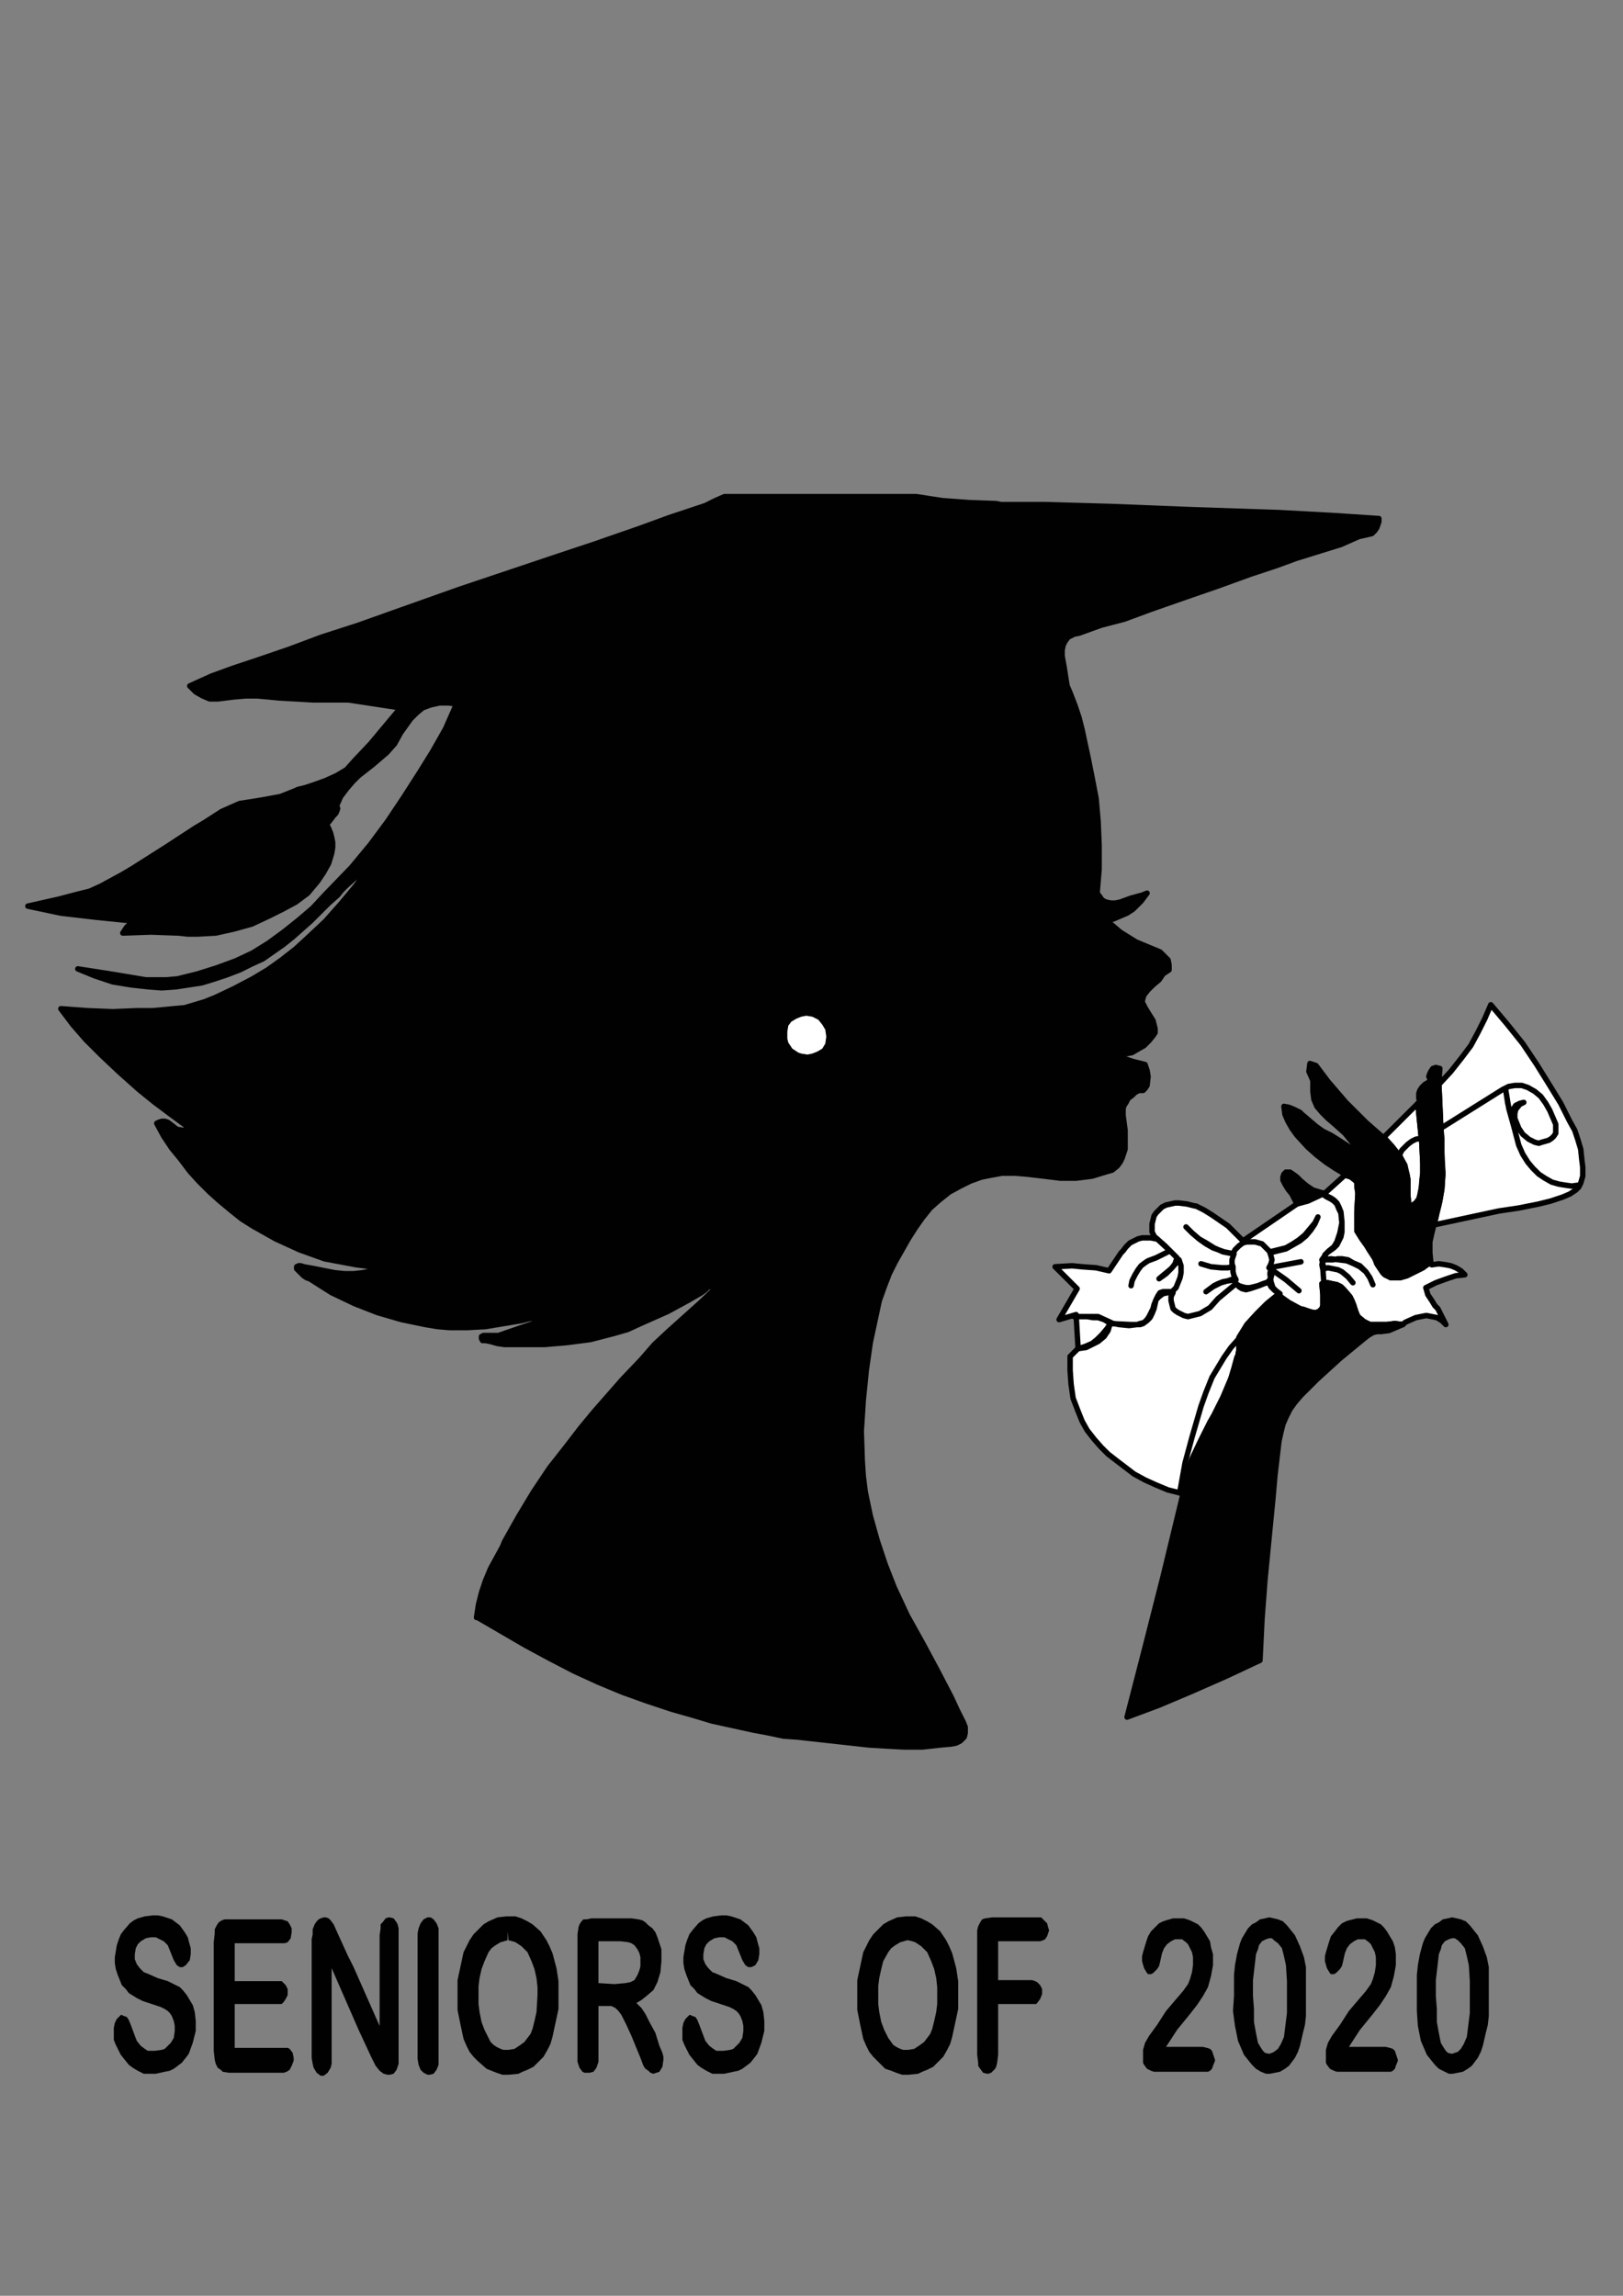 <?xml version="1.0" encoding="utf-8"?>
<!-- Generator: Adobe Illustrator 16.0.0, SVG Export Plug-In . SVG Version: 6.00 Build 0)  -->
<!DOCTYPE svg PUBLIC "-//W3C//DTD SVG 1.1//EN" "http://www.w3.org/Graphics/SVG/1.1/DTD/svg11.dtd">
<svg version="1.1" id="Layer_1" xmlns="http://www.w3.org/2000/svg" xmlns:xlink="http://www.w3.org/1999/xlink" x="0px" y="0px"
	 width="595.28px" height="841.89px" viewBox="0 0 595.28 841.89" enable-background="new 0 0 595.28 841.89" xml:space="preserve">
<rect x="0" y="0" width="595.28" height="841.89" fill="#808080" stroke="none"/>
<g>
	<polygon fill-rule="evenodd" clip-rule="evenodd" fill="#010101" points="336.049,182.128 265.679,182.128 262.38,183.59 
		258.715,185.417 252.118,187.608 245.521,189.8 234.525,193.819 217.666,199.665 204.472,204.049 168.554,216.105 146.93,223.778 
		131.537,229.258 117.976,233.642 106.247,238.026 94.519,242.045 85.722,244.968 77.659,247.891 69.596,251.544 71.795,253.736 
		74.36,255.198 76.926,256.293 79.858,256.293 85.722,255.563 90.121,255.198 94.519,255.198 98.55,255.563 102.215,255.928 
		115.043,256.659 127.871,256.659 137.4,258.12 146.93,259.581 141.432,266.158 135.935,272.734 130.07,278.945 127.138,282.233 
		123.473,284.425 119.442,286.252 115.41,287.713 112.111,288.809 109.179,289.54 108.446,289.905 102.949,292.098 97.084,293.193 
		92.687,293.924 87.922,294.655 84.623,296.116 81.325,297.578 75.094,301.596 71.429,303.789 60.8,310.73 48.705,318.402 
		45.04,320.594 36.977,324.979 32.945,326.805 28.547,327.901 21.583,329.728 10.222,332.286 22.316,334.843 34.778,336.304 
		49.072,337.766 46.506,339.958 45.04,342.15 55.302,341.784 65.564,342.15 68.863,342.515 72.528,342.515 79.125,342.15 
		85.722,340.688 92.32,338.861 98.55,335.939 103.682,333.381 108.446,330.824 112.844,327.536 114.677,325.344 116.509,323.151 
		118.708,319.864 120.541,316.575 121.641,312.922 122.007,310.73 122.007,308.903 121.641,307.077 121.274,305.615 
		120.541,303.789 119.808,302.327 121.274,300.5 122.373,299.039 123.106,298.309 123.473,297.578 123.839,296.481 123.473,295.385 
		124.939,292.098 127.138,289.174 129.337,286.617 131.537,284.425 136.667,280.406 139.233,278.214 141.799,276.022 
		144.73,272.734 146.93,268.715 150.595,263.601 152.794,261.408 154.993,259.581 157.925,258.485 161.224,257.755 164.522,257.755 
		167.455,258.12 163.423,267.254 158.658,275.657 153.894,283.329 148.029,292.462 142.165,301.231 135.935,309.634 
		128.971,318.037 119.442,327.901 114.677,333.016 109.546,337.4 104.048,341.784 98.55,345.803 92.687,349.457 86.456,352.379 
		79.492,354.937 72.528,357.129 65.198,358.956 61.167,359.321 57.501,359.321 53.47,359.321 49.072,358.59 40.275,357.129 
		28.547,355.302 34.778,357.859 41.375,360.051 47.972,361.147 54.569,361.878 59.333,362.244 64.465,361.878 69.229,361.147 
		73.994,360.417 78.759,358.956 83.157,357.494 87.922,355.667 92.32,353.476 96.352,351.648 100.017,349.091 103.682,346.534 
		107.347,343.611 113.944,337.766 120.541,331.189 123.839,328.267 125.306,326.439 127.138,324.613 130.803,321.325 
		135.201,318.402 130.437,324.979 124.939,331.555 119.442,337.766 113.211,343.611 108.446,347.995 103.315,352.014 
		98.184,355.667 92.687,358.956 85.722,362.609 78.759,365.897 75.094,367.358 71.429,368.455 67.764,369.55 63.732,369.916 
		60.067,370.281 56.035,370.646 50.171,370.646 41.375,371.012 32.212,370.646 22.316,369.916 26.714,375.762 31.479,381.242 
		37.343,387.087 43.94,393.298 50.904,399.509 56.769,404.258 62.632,408.643 69.596,413.757 68.497,414.488 67.031,414.488 
		64.832,414.123 62.999,412.661 61.533,411.565 60.434,411.2 59.333,411.2 58.234,411.565 57.501,411.931 60.067,416.68 
		62.999,421.064 66.298,425.083 69.596,429.468 72.895,433.121 76.926,437.14 80.591,440.427 84.989,444.081 88.655,447.004 
		92.687,449.563 101.116,454.311 109.913,458.329 119.075,461.617 130.803,463.81 139.6,464.905 136.667,466.002 133.002,466.732 
		129.704,467.098 126.405,467.098 122.74,466.732 119.075,466.002 115.41,465.271 111.378,464.54 110.279,464.175 109.546,464.175 
		108.813,464.54 108.813,464.905 108.813,465.271 109.546,466.002 111.378,467.828 112.478,468.56 113.577,468.925 121.641,474.039 
		130.07,478.058 138.5,481.346 147.296,483.903 156.093,485.73 160.49,486.461 164.889,486.826 171.486,486.826 178.083,486.461 
		184.68,485.365 191.277,484.269 194.209,483.538 197.508,483.173 201.173,483.538 191.277,486.826 182.848,489.749 
		179.916,489.749 177.35,489.749 176.617,490.115 176.617,490.48 176.617,490.846 176.617,490.846 176.983,491.576 178.083,491.576 
		179.916,491.941 182.481,492.671 185.047,493.038 190.178,493.038 190.911,493.038 199.707,493.038 208.137,492.307 
		216.566,491.21 224.996,489.019 230.127,487.558 234.892,485.365 244.788,480.98 252.851,476.597 257.249,474.039 258.715,472.943 
		259.815,471.848 261.647,471.848 263.113,471.848 256.516,478.058 245.521,487.923 240.023,493.038 235.258,498.518 
		228.295,505.824 218.033,517.517 212.901,523.727 208.137,529.938 201.54,538.34 195.676,547.108 190.178,556.242 185.047,565.375 
		184.314,567.203 179.916,575.24 178.083,579.624 176.617,584.009 175.517,588.393 174.785,593.142 175.151,593.142 
		192.743,603.371 201.54,608.121 210.703,612.869 219.499,616.89 228.295,620.543 237.458,623.832 246.254,626.754 253.951,628.945 
		261.28,631.138 276.308,634.426 282.172,635.521 287.303,636.618 292.434,636.982 302.329,638.08 318.823,639.905 325.054,640.271 
		331.651,640.637 338.248,640.637 344.845,639.905 348.877,639.54 350.71,639.176 352.176,638.445 353.642,636.982 354.008,635.521 
		354.008,633.33 353.274,631.503 351.076,627.119 348.877,622.369 343.745,612.505 338.248,602.276 332.75,592.411 327.985,582.182 
		324.687,573.779 321.756,565.011 319.189,555.877 317.356,547.108 316.623,541.263 316.257,535.782 315.891,524.822 
		316.623,513.496 317.724,502.536 319.189,492.307 321.389,482.078 322.488,476.963 324.32,471.848 326.152,467.098 
		328.353,462.714 333.117,454.311 335.682,450.292 338.248,446.639 341.181,442.984 344.479,440.063 348.144,437.14 
		352.176,434.947 355.84,433.121 359.871,431.659 363.537,430.929 367.568,430.198 372.333,430.198 376.731,430.563 
		382.962,431.294 388.826,432.025 394.69,432.025 400.554,431.294 405.319,429.833 407.885,429.102 409.717,427.641 
		410.816,426.179 411.55,424.718 412.649,421.43 412.649,418.142 412.649,414.488 411.916,409.008 411.916,406.451 412.282,405.354 
		413.016,404.258 413.748,402.797 415.215,401.701 416.314,400.605 417.781,399.874 419.246,399.874 419.979,399.144 
		420.713,398.047 421.079,394.759 420.713,392.567 419.979,390.375 415.581,389.279 412.282,388.184 408.984,386.722 
		411.184,386.722 413.382,386.356 415.215,385.991 417.047,384.895 419.613,383.434 421.445,381.607 422.911,379.78 
		423.645,378.684 423.645,377.223 423.277,375.762 422.911,374.3 421.079,371.377 419.979,369.55 418.88,367.358 419.246,365.897 
		419.613,364.801 421.079,362.975 422.911,361.147 425.11,359.321 426.576,357.129 428.776,355.667 428.776,353.84 428.409,352.014 
		427.677,351.283 426.943,350.553 425.478,349.091 421.079,347.265 416.681,345.438 416.681,345.438 413.748,343.611 
		410.816,341.784 408.251,339.592 405.686,337.4 408.251,337.035 410.816,335.939 413.382,334.843 415.581,333.381 418.514,330.458 
		420.713,327.536 418.88,328.267 414.849,329.362 410.816,330.824 408.984,331.189 407.519,331.189 405.686,330.824 404.22,330.093 
		403.486,328.997 402.387,327.536 403.12,318.768 403.12,309.999 402.753,301.231 402.021,292.828 400.554,285.156 399.088,277.849 
		397.988,272.734 396.89,267.619 395.79,263.235 394.324,258.851 392.491,254.102 391.392,251.544 391.025,249.352 390.292,244.602 
		389.559,240.583 389.559,238.391 389.925,236.565 390.659,235.104 391.758,233.642 393.957,232.546 395.79,232.181 
		403.854,229.258 412.282,227.066 422.178,223.412 436.839,218.297 446.368,215.009 458.463,210.625 468.358,207.337 
		475.322,204.78 491.815,199.665 498.412,196.742 501.711,196.011 503.177,195.646 504.277,194.55 505.01,193.454 505.376,192.358 
		505.742,191.262 505.742,190.166 489.25,189.07 469.092,187.974 436.473,186.878 408.984,185.782 383.694,185.051 367.201,185.051 
		365.369,184.686 355.474,184.32 345.578,183.59 340.813,182.859 338.614,182.494 336.049,182.128 	"/>
	<polygon fill-rule="evenodd" clip-rule="evenodd" fill="#010101" points="432.807,547.475 433.173,547.475 433.907,547.84 
		426.576,578.163 419.979,604.103 413.382,629.677 425.11,625.292 437.206,620.177 449.667,614.697 462.128,608.852 
		462.861,593.873 463.961,579.259 465.427,564.28 466.893,549.301 467.626,540.896 468.358,534.687 469.092,528.476 
		469.824,525.188 470.559,522.265 471.657,519.707 473.123,516.784 474.956,514.228 477.155,511.67 481.554,507.286 483.02,505.824 
		491.449,498.151 499.878,491.21 501.711,489.749 503.544,488.652 505.01,488.288 506.475,488.288 509.407,487.923 511.974,486.826 
		514.539,485.73 511.607,485.365 508.675,485.73 507.209,485.73 504.644,485.73 502.444,485.73 500.245,484.636 498.046,482.808 
		497.313,480.98 496.579,478.788 495.847,476.963 495.113,475.5 492.915,472.943 491.815,471.848 490.35,471.116 488.517,470.751 
		487.051,470.386 484.852,470.751 485.218,474.771 485.218,475.865 485.218,476.597 485.218,477.328 485.218,478.788 
		484.852,479.886 483.752,480.98 482.652,481.346 481.554,481.346 480.454,480.98 478.255,480.25 476.788,479.886 472.757,477.693 
		470.559,476.23 468.726,474.771 464.693,478.058 461.029,481.711 457.363,485.73 454.432,490.48 454.432,493.038 454.432,494.864 
		454.064,497.057 453.697,497.786 452.599,501.807 451.499,505.459 448.567,512.401 445.269,518.977 443.803,521.534 
		440.504,528.109 437.206,535.052 435.006,541.263 432.807,547.475 	"/>
	<polygon fill-rule="evenodd" clip-rule="evenodd" fill="#010101" points="493.281,430.929 493.281,430.929 494.015,430.929 
		495.479,431.659 496.946,432.756 497.68,433.485 497.68,434.947 498.046,437.505 498.046,437.87 497.68,444.447 497.68,451.387 
		499.512,454.311 501.345,456.868 502.444,458.694 504.644,461.617 505.01,463.444 506.475,465.637 507.209,466.732 
		507.941,467.463 510.141,468.56 512.34,468.56 513.439,468.56 516.005,467.828 518.204,466.732 519.67,466.002 521.869,464.905 
		523.336,463.81 524.802,463.079 524.802,463.079 524.436,459.426 524.436,455.407 525.168,452.119 525.9,449.195 525.9,449.195 
		526.634,446.639 527,444.813 527.733,441.889 528.832,436.043 529.199,430.929 528.832,425.448 528.832,423.257 528.832,417.411 
		528.466,413.757 527.733,397.317 527.733,396.951 528.1,391.837 526.634,391.471 526.634,391.471 525.534,391.837 524.802,392.933 
		524.436,393.663 524.068,394.759 524.436,395.49 524.436,396.586 522.603,397.682 521.503,398.778 520.77,399.874 520.403,400.97 
		520.403,402.066 520.403,402.797 520.77,403.893 520.036,404.624 520.77,411.931 521.503,419.237 521.869,426.544 521.869,430.198 
		521.503,433.485 521.503,434.583 520.77,438.235 520.403,439.697 519.303,441.158 518.204,441.889 516.738,442.255 
		516.371,438.235 516.371,435.313 516.371,432.756 516.005,430.563 515.272,427.275 513.439,423.987 511.607,421.795 
		510.508,420.334 509.407,419.237 507.575,417.045 507.209,417.045 500.979,411.565 493.648,404.258 487.051,396.586 
		482.652,390.74 480.454,390.01 480.087,392.933 481.554,396.221 481.554,397.317 481.554,400.24 481.92,403.163 483.02,405.72 
		484.852,407.912 486.684,409.738 487.051,410.104 489.616,412.296 493.281,415.584 496.579,419.603 499.512,423.622 
		491.083,418.142 488.15,416.314 485.218,414.854 482.652,413.027 480.087,410.834 477.521,408.643 476.788,407.912 
		474.589,406.816 472.757,406.085 470.925,405.72 471.291,408.643 472.391,411.2 473.856,413.757 475.688,416.314 479.721,420.699 
		483.02,423.622 486.317,426.179 489.616,428.371 493.281,430.563 493.281,430.929 	"/>
	<polygon fill-rule="evenodd" clip-rule="evenodd" fill="#010101" points="472.391,429.833 472.024,429.833 471.291,430.198 
		470.925,430.563 470.559,431.659 470.925,433.485 471.291,434.217 472.391,436.408 473.123,437.505 474.589,439.697 
		475.688,441.523 479.721,440.427 485.218,437.87 485.218,437.505 481.554,436.408 478.255,434.217 476.422,432.756 
		475.322,431.659 474.223,430.563 473.856,430.563 473.123,430.198 472.391,429.833 	"/>
	<polygon fill-rule="evenodd" clip-rule="evenodd" fill="#FFFFFF" points="394.69,482.078 395.424,494.499 392.491,497.421 
		392.491,502.536 392.857,507.651 393.591,512.766 395.424,517.517 396.89,521.169 398.722,524.457 401.287,527.744 
		403.854,530.667 406.785,533.225 409.717,535.782 415.948,540.532 419.979,542.725 424.012,544.551 428.409,546.378 
		432.807,547.475 435.006,541.263 437.206,535.052 440.504,528.109 443.803,521.534 445.269,518.977 448.567,512.401 
		451.499,505.459 452.599,501.807 453.697,497.786 454.064,497.057 454.432,494.864 454.432,493.038 454.432,490.48 457.363,485.73 
		461.029,481.711 464.693,478.058 468.726,474.771 472.757,477.693 476.788,479.886 478.255,480.25 480.087,480.98 481.92,481.346 
		482.652,481.346 483.752,480.98 484.852,479.886 485.218,478.788 485.218,477.328 485.218,476.597 485.218,475.865 
		485.218,474.771 484.852,470.751 487.051,470.386 488.517,470.751 490.35,471.116 491.815,471.848 492.915,472.943 495.113,475.5 
		495.847,476.963 496.579,478.788 497.313,480.98 498.046,482.808 500.245,484.636 502.444,485.73 504.644,485.73 505.01,485.73 
		507.209,485.73 508.675,485.73 511.607,485.365 514.539,485.73 514.906,485.365 515.272,485 516.005,484.636 519.303,483.173 
		521.136,482.808 522.969,482.442 522.969,482.442 523.336,482.442 525.168,482.808 527,483.173 528.832,484.269 530.299,485.73 
		528.832,482.808 527.367,479.886 526.268,478.788 525.168,476.963 523.702,474.771 522.969,472.213 526.634,470.386 
		530.665,468.925 533.964,467.828 537.263,467.463 535.797,466.002 533.964,464.905 532.131,464.175 530.299,463.81 
		527.733,463.444 525.168,463.81 525.168,463.444 524.802,463.079 524.802,463.079 523.336,463.81 521.869,464.905 519.67,466.002 
		518.204,466.732 516.005,467.828 513.439,468.56 512.34,468.56 510.141,468.56 507.941,467.463 507.209,466.732 506.475,465.637 
		505.01,463.444 504.644,461.617 502.444,458.694 501.345,456.868 499.512,454.311 497.68,451.387 497.68,444.447 498.046,437.87 
		498.046,437.505 497.68,434.947 497.68,433.485 496.946,432.756 495.847,431.659 494.381,431.294 493.281,430.929 493.281,430.929 
		485.584,437.87 485.218,437.505 485.218,437.87 479.721,440.427 475.688,441.523 475.688,441.523 455.897,455.042 453.331,452.484 
		450.767,449.927 450.4,449.563 444.902,445.542 441.604,443.716 438.672,442.255 438.306,442.255 435.373,441.523 432.44,441.158 
		432.44,441.158 430.975,441.158 427.677,441.889 426.21,442.619 425.11,443.716 424.012,444.813 423.277,445.907 422.911,447.369 
		422.545,448.829 422.545,450.292 422.545,451.754 423.277,453.215 424.012,454.311 422.178,453.944 420.346,453.944 
		418.88,453.944 417.414,454.311 415.948,455.042 414.482,455.772 413.016,457.233 411.916,458.694 411.184,459.426 
		406.785,466.002 402.021,464.905 396.89,464.54 393.224,464.175 386.994,464.54 395.424,472.578 388.459,483.903 394.69,482.078 	
		"/>
	<polygon fill-rule="evenodd" clip-rule="evenodd" fill="#FFFFFF" points="527.733,396.951 527.733,397.317 528.466,413.757 
		528.832,423.257 529.199,429.833 528.832,436.043 528.1,440.427 527,444.813 525.9,449.195 549.723,444.081 557.055,442.984 
		564.385,441.523 569.148,440.427 573.18,438.966 575.746,437.87 577.945,436.408 579.045,435.313 579.777,433.851 580.511,431.294 
		580.511,428.006 580.145,425.083 579.777,421.43 578.679,417.776 577.579,414.488 575.746,411.2 572.447,404.624 568.416,398.047 
		563.651,390.375 558.52,382.703 552.655,375.396 546.792,368.455 544.593,373.569 542.027,378.684 539.461,383.434 
		536.163,387.818 532.131,392.933 527.733,397.682 527.733,396.951 	"/>
	<polygon fill-rule="evenodd" clip-rule="evenodd" fill="#FFFFFF" points="507.575,417.045 510.508,420.334 511.974,422.16 
		513.439,423.987 514.906,427.275 516.005,430.563 516.371,432.39 516.371,434.583 516.371,438.235 516.738,442.255 
		518.204,441.889 519.303,441.158 520.403,439.697 521.136,437.87 521.503,433.485 521.869,430.198 521.869,426.544 
		521.503,419.237 520.77,411.931 520.036,404.624 507.575,417.045 	"/>
	<polygon fill-rule="evenodd" clip-rule="evenodd" fill="#FFFFFF" points="295.732,372.473 293.9,372.839 292.068,373.569 
		290.235,374.666 289.135,376.126 288.769,378.319 288.769,379.78 288.769,380.876 289.135,382.337 289.868,383.434 290.602,384.53 
		291.701,385.26 292.801,385.991 293.9,386.356 296.099,386.722 297.932,386.356 299.765,385.626 301.597,384.53 302.696,382.703 
		303.063,380.146 302.696,377.588 301.597,375.762 300.131,373.935 297.932,372.839 295.732,372.473 	"/>
	
		<polygon fill="none" stroke="#010101" stroke-width="2" stroke-linecap="round" stroke-linejoin="round" stroke-miterlimit="10" points="
		336.049,182.128 265.679,182.128 262.38,183.59 258.715,185.417 252.118,187.608 245.521,189.8 234.525,193.819 217.666,199.665 
		204.472,204.049 168.554,216.105 146.93,223.778 131.537,229.258 117.976,233.642 106.247,238.026 94.519,242.045 85.722,244.968 
		77.659,247.891 69.596,251.544 71.795,253.736 74.36,255.198 76.926,256.293 79.858,256.293 85.722,255.563 90.121,255.198 
		94.519,255.198 98.55,255.563 102.215,255.928 115.043,256.659 127.871,256.659 137.4,258.12 146.93,259.581 141.432,266.158 
		135.935,272.734 130.07,278.945 127.138,282.233 123.473,284.425 119.442,286.252 115.41,287.713 112.111,288.809 109.179,289.54 
		108.446,289.905 102.949,292.098 97.084,293.193 92.687,293.924 87.922,294.655 84.623,296.116 81.325,297.578 75.094,301.596 
		71.429,303.789 60.8,310.73 48.705,318.402 45.04,320.594 36.977,324.979 32.945,326.805 28.547,327.901 21.583,329.728 
		10.222,332.286 22.316,334.843 34.778,336.304 49.072,337.766 46.506,339.958 45.04,342.15 55.302,341.784 65.564,342.15 
		68.863,342.515 72.528,342.515 79.125,342.15 85.722,340.688 92.32,338.861 98.55,335.939 103.682,333.381 108.446,330.824 
		112.844,327.536 114.677,325.344 116.509,323.151 118.708,319.864 120.541,316.575 121.641,312.922 122.007,310.73 
		122.007,308.903 121.641,307.077 121.274,305.615 120.541,303.789 119.808,302.327 121.274,300.5 122.373,299.039 123.106,298.309 
		123.473,297.578 123.839,296.481 123.473,295.385 124.939,292.098 127.138,289.174 129.337,286.617 131.537,284.425 
		136.667,280.406 139.233,278.214 141.799,276.022 144.73,272.734 146.93,268.715 150.595,263.601 152.794,261.408 154.993,259.581 
		157.925,258.485 161.224,257.755 164.522,257.755 167.455,258.12 163.423,267.254 158.658,275.657 153.894,283.329 
		148.029,292.462 142.165,301.231 135.935,309.634 128.971,318.037 119.442,327.901 114.677,333.016 109.546,337.4 104.048,341.784 
		98.55,345.803 92.687,349.457 86.456,352.379 79.492,354.937 72.528,357.129 65.198,358.956 61.167,359.321 57.501,359.321 
		53.47,359.321 49.072,358.59 40.275,357.129 28.547,355.302 34.778,357.859 41.375,360.051 47.972,361.147 54.569,361.878 
		59.333,362.244 64.465,361.878 69.229,361.147 73.994,360.417 78.759,358.956 83.157,357.494 87.922,355.667 92.32,353.476 
		96.352,351.648 100.017,349.091 103.682,346.534 107.347,343.611 113.944,337.766 120.541,331.189 123.839,328.267 
		125.306,326.439 127.138,324.613 130.803,321.325 135.201,318.402 130.437,324.979 124.939,331.555 119.442,337.766 
		113.211,343.611 108.446,347.995 103.315,352.014 98.184,355.667 92.687,358.956 85.722,362.609 78.759,365.897 75.094,367.358 
		71.429,368.455 67.764,369.55 63.732,369.916 60.067,370.281 56.035,370.646 50.171,370.646 41.375,371.012 32.212,370.646 
		22.316,369.916 26.714,375.762 31.479,381.242 37.343,387.087 43.94,393.298 50.904,399.509 56.769,404.258 62.632,408.643 
		69.596,413.757 68.497,414.488 67.031,414.488 64.832,414.123 62.999,412.661 61.533,411.565 60.434,411.2 59.333,411.2 
		58.234,411.565 57.501,411.931 60.067,416.68 62.999,421.064 66.298,425.083 69.596,429.468 72.895,433.121 76.926,437.14 
		80.591,440.427 84.989,444.081 88.655,447.004 92.687,449.563 101.116,454.311 109.913,458.329 119.075,461.617 130.803,463.81 
		139.6,464.905 136.667,466.002 133.002,466.732 129.704,467.098 126.405,467.098 122.74,466.732 119.075,466.002 115.41,465.271 
		111.378,464.54 110.279,464.175 109.546,464.175 108.813,464.54 108.813,464.905 108.813,465.271 109.546,466.002 111.378,467.828 
		112.478,468.56 113.577,468.925 121.641,474.039 130.07,478.058 138.5,481.346 147.296,483.903 156.093,485.73 160.49,486.461 
		164.889,486.826 171.486,486.826 178.083,486.461 184.68,485.365 191.277,484.269 194.209,483.538 197.508,483.173 
		201.173,483.538 191.277,486.826 182.848,489.749 179.916,489.749 177.35,489.749 176.617,490.115 176.617,490.48 176.617,490.846 
		176.617,490.846 176.983,491.576 178.083,491.576 179.916,491.941 182.481,492.671 185.047,493.038 190.178,493.038 
		190.911,493.038 199.707,493.038 208.137,492.307 216.566,491.21 224.996,489.019 230.127,487.558 234.892,485.365 244.788,480.98 
		252.851,476.597 257.249,474.039 258.715,472.943 259.815,471.848 261.647,471.848 263.113,471.848 256.516,478.058 
		245.521,487.923 240.023,493.038 235.258,498.518 228.295,505.824 218.033,517.517 212.901,523.727 208.137,529.938 201.54,538.34 
		195.676,547.108 190.178,556.242 185.047,565.375 184.314,567.203 179.916,575.24 178.083,579.624 176.617,584.009 
		175.517,588.393 174.785,593.142 175.151,593.142 192.743,603.371 201.54,608.121 210.703,612.869 219.499,616.89 228.295,620.543 
		237.458,623.832 246.254,626.754 253.951,628.945 261.28,631.138 276.308,634.426 282.172,635.521 287.303,636.618 
		292.434,636.982 302.329,638.08 318.823,639.905 325.054,640.271 331.651,640.637 338.248,640.637 344.845,639.905 348.877,639.54 
		350.71,639.176 352.176,638.445 353.642,636.982 354.008,635.521 354.008,633.33 353.274,631.503 351.076,627.119 348.877,622.369 
		343.745,612.505 338.248,602.276 332.75,592.411 327.985,582.182 324.687,573.779 321.756,565.011 319.189,555.877 
		317.356,547.108 316.623,541.263 316.257,535.782 315.891,524.822 316.623,513.496 317.724,502.536 319.189,492.307 
		321.389,482.078 322.488,476.963 324.32,471.848 326.152,467.098 328.353,462.714 333.117,454.311 335.682,450.292 
		338.248,446.639 341.181,442.984 344.479,440.063 348.144,437.14 352.176,434.947 355.84,433.121 359.871,431.659 363.537,430.929 
		367.568,430.198 372.333,430.198 376.731,430.563 382.962,431.294 388.826,432.025 394.69,432.025 400.554,431.294 
		405.319,429.833 407.885,429.102 409.717,427.641 410.816,426.179 411.55,424.718 412.649,421.43 412.649,418.142 412.649,414.488 
		411.916,409.008 411.916,406.451 412.282,405.354 413.016,404.258 413.748,402.797 415.215,401.701 416.314,400.605 
		417.781,399.874 419.246,399.874 419.979,399.144 420.713,398.047 421.079,394.759 420.713,392.567 419.979,390.375 
		415.581,389.279 412.282,388.184 408.984,386.722 411.184,386.722 413.382,386.356 415.215,385.991 417.047,384.895 
		419.613,383.434 421.445,381.607 422.911,379.78 423.645,378.684 423.645,377.223 423.277,375.762 422.911,374.3 421.079,371.377 
		419.979,369.55 418.88,367.358 419.246,365.897 419.613,364.801 421.079,362.975 422.911,361.147 425.11,359.321 426.576,357.129 
		428.776,355.667 428.776,353.84 428.409,352.014 427.677,351.283 426.943,350.553 425.478,349.091 421.079,347.265 
		416.681,345.438 416.681,345.438 413.748,343.611 410.816,341.784 408.251,339.592 405.686,337.4 408.251,337.035 410.816,335.939 
		413.382,334.843 415.581,333.381 418.514,330.458 420.713,327.536 418.88,328.267 414.849,329.362 410.816,330.824 
		408.984,331.189 407.519,331.189 405.686,330.824 404.22,330.093 403.486,328.997 402.387,327.536 403.12,318.768 403.12,309.999 
		402.753,301.231 402.021,292.828 400.554,285.156 399.088,277.849 397.988,272.734 396.89,267.619 395.79,263.235 394.324,258.851 
		392.491,254.102 391.392,251.544 391.025,249.352 390.292,244.602 389.559,240.583 389.559,238.391 389.925,236.565 
		390.659,235.104 391.758,233.642 393.957,232.546 395.79,232.181 403.854,229.258 412.282,227.066 422.178,223.412 
		436.839,218.297 446.368,215.009 458.463,210.625 468.358,207.337 475.322,204.78 491.815,199.665 498.412,196.742 
		501.711,196.011 503.177,195.646 504.277,194.55 505.01,193.454 505.376,192.358 505.742,191.262 505.742,190.166 489.25,189.07 
		469.092,187.974 436.473,186.878 408.984,185.782 383.694,185.051 367.201,185.051 365.369,184.686 355.474,184.32 345.578,183.59 
		340.813,182.859 338.614,182.494 336.049,182.128 	"/>
	
		<polygon fill="none" stroke="#010101" stroke-width="2" stroke-linecap="round" stroke-linejoin="round" stroke-miterlimit="10" points="
		493.281,430.929 493.281,430.929 494.015,430.929 495.479,431.659 496.946,432.756 497.68,433.485 497.68,434.947 498.046,437.505 
		498.046,437.87 497.68,444.447 497.68,451.387 499.512,454.311 501.345,456.868 502.444,458.694 504.644,461.617 505.01,463.444 
		506.475,465.637 507.209,466.732 507.941,467.463 510.141,468.56 512.34,468.56 513.439,468.56 516.005,467.828 518.204,466.732 
		519.67,466.002 521.869,464.905 523.336,463.81 524.802,463.079 524.802,463.079 524.436,459.426 524.436,455.407 525.168,452.119 
		525.9,449.195 525.9,449.195 526.634,446.639 527,444.813 527.733,441.889 528.832,436.043 529.199,430.929 528.832,425.448 
		528.832,423.257 528.832,417.411 528.466,413.757 527.733,397.317 527.733,396.951 528.1,391.837 526.634,391.471 526.634,391.471 
		525.534,391.837 524.802,392.933 524.436,393.663 524.068,394.759 524.436,395.49 524.436,396.586 522.603,397.682 
		521.503,398.778 520.77,399.874 520.403,400.97 520.403,402.066 520.403,402.797 520.77,403.893 520.036,404.624 520.77,411.931 
		521.503,419.237 521.869,426.544 521.869,430.198 521.503,433.485 521.503,434.583 520.77,438.235 520.403,439.697 
		519.303,441.158 518.204,441.889 516.738,442.255 516.371,438.235 516.371,435.313 516.371,432.756 516.005,430.563 
		515.272,427.275 513.439,423.987 511.607,421.795 510.508,420.334 509.407,419.237 507.575,417.045 507.209,417.045 
		500.979,411.565 493.648,404.258 487.051,396.586 482.652,390.74 480.454,390.01 480.087,392.933 481.554,396.221 481.554,397.317 
		481.554,400.24 481.92,403.163 483.02,405.72 484.852,407.912 486.684,409.738 487.051,410.104 489.616,412.296 493.281,415.584 
		496.579,419.603 499.512,423.622 491.083,418.142 488.15,416.314 485.218,414.854 482.652,413.027 480.087,410.834 
		477.521,408.643 476.788,407.912 474.589,406.816 472.757,406.085 470.925,405.72 471.291,408.643 472.391,411.2 473.856,413.757 
		475.688,416.314 479.721,420.699 483.02,423.622 486.317,426.179 489.616,428.371 493.281,430.563 493.281,430.929 	"/>
	
		<polyline fill="none" stroke="#010101" stroke-width="2" stroke-linecap="round" stroke-linejoin="round" stroke-miterlimit="10" points="
		485.218,437.505 481.554,436.408 479.354,434.947 477.155,433.121 475.688,431.659 474.223,430.563 473.123,429.833 
		472.391,429.833 471.657,429.833 470.925,430.563 470.559,431.659 470.559,432.756 471.291,434.217 472.391,436.043 
		473.856,437.87 475.688,441.523 	"/>
	
		<polygon fill="none" stroke="#010101" stroke-width="2" stroke-linecap="round" stroke-linejoin="round" stroke-miterlimit="10" points="
		432.807,547.475 433.173,547.475 433.907,547.84 426.576,578.163 419.979,604.103 413.382,629.677 425.11,625.292 437.206,620.177 
		449.667,614.697 462.128,608.852 462.861,593.873 463.961,579.259 465.427,564.28 466.893,549.301 467.626,540.896 
		468.358,534.687 469.092,528.476 469.824,525.188 470.559,522.265 471.657,519.707 473.123,516.784 474.956,514.228 
		477.155,511.67 481.554,507.286 483.02,505.824 491.449,498.151 499.878,491.21 501.711,489.749 503.544,488.652 505.01,488.288 
		506.475,488.288 509.407,487.923 511.974,486.826 514.539,485.73 511.607,485.365 508.675,485.73 507.209,485.73 504.644,485.73 
		502.444,485.73 500.245,484.636 498.046,482.808 497.313,480.98 496.579,478.788 495.847,476.963 495.113,475.5 492.915,472.943 
		491.815,471.848 490.35,471.116 488.517,470.751 487.051,470.386 484.852,470.751 485.218,474.771 485.218,475.865 
		485.218,476.597 485.218,477.328 485.218,478.788 484.852,479.886 483.752,480.98 482.652,481.346 481.554,481.346 480.454,480.98 
		478.255,480.25 476.788,479.886 472.757,477.693 470.559,476.23 468.726,474.771 464.693,478.058 461.029,481.711 457.363,485.73 
		454.432,490.48 454.432,493.038 454.432,494.864 454.064,497.057 453.697,497.786 452.599,501.807 451.499,505.459 
		448.567,512.401 445.269,518.977 443.803,521.534 440.504,528.109 437.206,535.052 435.006,541.263 432.807,547.475 	"/>
	
		<polyline fill="none" stroke="#010101" stroke-width="2" stroke-linecap="round" stroke-linejoin="round" stroke-miterlimit="10" points="
		476.422,473.308 471.657,469.29 465.427,464.905 477.155,462.714 465.427,464.905 466.159,463.444 466.525,461.983 
		466.159,460.521 465.793,459.426 468.726,458.694 471.657,457.965 474.223,456.502 476.788,455.042 478.987,453.215 
		480.82,451.022 482.286,448.829 483.386,446.272 482.286,448.465 480.454,450.657 478.621,452.85 476.422,454.676 474.223,456.137 
		471.657,457.599 468.726,458.329 465.793,459.06 464.327,457.599 462.861,456.137 460.296,455.407 458.829,455.407 
		457.363,455.407 455.897,455.772 454.432,456.868 452.965,458.329 452.232,459.791 448.567,459.06 445.269,457.599 
		442.336,455.772 439.771,454.311 437.206,452.119 435.006,449.927 437.206,452.119 439.771,454.311 442.336,456.137 
		444.902,457.599 448.934,459.06 452.599,459.791 452.232,460.887 451.865,461.983 451.865,463.444 452.232,464.54 450.033,464.905 
		447.834,464.905 444.169,464.54 440.504,463.444 444.169,464.54 448.201,464.905 450.4,464.905 452.232,464.54 452.232,466.367 
		452.599,467.828 453.331,469.29 450.767,469.655 448.567,470.021 446.734,470.751 445.269,471.482 443.803,472.578 
		442.336,473.675 444.902,471.848 447.834,470.386 450.4,469.655 452.599,468.925 452.965,470.021 453.697,471.116 454.432,471.848 
		455.53,472.578 456.997,472.943 458.463,472.578 461.762,471.482 463.594,470.751 464.693,470.386 465.427,469.655 466.159,468.56 
		466.525,467.098 466.525,466.002 466.159,464.54 465.793,467.098 466.159,470.021 466.525,471.116 466.893,472.213 
		467.992,473.308 469.458,474.405 467.626,473.308 466.159,471.848 465.793,471.116 465.427,470.021 463.227,470.751 
		461.396,471.482 458.463,472.213 456.997,472.213 455.53,471.848 454.432,471.482 453.331,470.751 446.734,476.23 443.803,479.521 
		441.97,480.615 440.138,481.711 437.206,482.442 435.739,482.808 434.273,482.442 432.074,481.346 430.975,480.615 
		430.242,479.886 429.875,478.423 429.509,476.963 429.509,475.5 430.242,474.039 428.409,474.039 426.576,474.405 425.11,475.5 
		424.012,476.597 423.277,478.423 422.911,479.886 422.178,481.346 421.445,482.808 420.713,483.903 419.613,485 418.147,485.365 
		417.047,485.73 414.115,486.096 410.45,485.73 406.785,485 404.953,483.903 402.753,483.173 400.921,483.173 398.722,482.808 
		393.957,482.808 398.355,482.808 400.554,482.808 402.753,482.808 407.519,485 406.052,487.191 404.22,489.384 402.387,491.21 
		400.554,492.671 397.988,493.768 395.79,494.499 398.355,494.134 400.554,493.038 402.753,491.941 404.953,490.115 
		406.419,487.923 407.151,485.365 414.849,485.73 417.047,485.73 418.147,485.73 419.246,485.365 420.713,484.269 421.812,483.173 
		422.545,481.711 423.277,479.886 424.012,476.597 424.744,475.136 425.478,474.039 426.576,473.675 427.677,473.675 
		428.776,473.675 429.875,473.675 431.341,472.213 432.074,470.386 432.807,468.56 433.173,466.732 433.173,464.175 432.44,461.983 
		429.509,465.271 427.311,467.098 425.11,468.925 427.677,467.098 429.875,464.905 430.975,463.444 431.707,461.252 
		429.143,458.694 424.012,453.944 427.311,456.868 429.143,458.694 424.012,461.252 421.079,462.348 419.979,463.079 
		418.514,464.175 417.414,465.637 416.314,467.463 415.215,469.655 414.849,471.482 	"/>
	
		<polyline fill="none" stroke="#010101" stroke-width="2" stroke-linecap="round" stroke-linejoin="round" stroke-miterlimit="10" points="
		485.584,470.751 485.218,465.637 484.852,463.81 485.218,461.983 485.584,461.252 485.951,460.156 487.417,458.694 489.25,457.233 
		490.35,455.407 491.449,452.119 492.182,448.465 491.815,444.813 491.083,443.35 490.35,441.523 489.25,440.427 488.15,439.697 
		486.684,438.966 485.584,438.235 486.684,438.601 488.15,439.332 489.25,440.063 490.35,441.158 491.083,442.619 491.815,444.447 
		492.182,448.1 492.182,451.754 491.815,453.579 491.083,455.042 490.35,456.502 489.25,457.599 486.684,459.426 484.852,461.983 
		488.15,461.617 491.083,461.983 494.015,462.348 496.579,463.444 498.779,464.54 500.979,466.367 502.444,468.56 503.544,471.116 
		502.444,468.56 500.979,466.367 498.779,464.175 496.213,463.079 494.381,461.983 492.182,461.617 490.716,461.617 
		488.883,461.983 487.417,461.983 485.951,461.983 484.852,461.983 485.584,465.271 487.051,464.905 488.883,465.271 
		490.716,465.637 492.182,466.367 494.381,468.193 496.213,470.386 	"/>
	
		<polyline fill="none" stroke="#010101" stroke-width="2" stroke-linecap="round" stroke-linejoin="round" stroke-miterlimit="10" points="
		454.432,490.846 451.499,494.134 448.934,497.786 446.734,501.44 444.535,505.094 442.336,510.573 440.504,515.688 
		437.206,527.015 434.64,536.514 432.807,546.743 	"/>
	
		<polyline fill="none" stroke="#010101" stroke-width="2" stroke-linecap="round" stroke-linejoin="round" stroke-miterlimit="10" points="
		513.439,423.257 514.173,421.795 515.272,420.699 516.371,419.603 517.837,418.507 519.303,417.776 521.136,417.411 	"/>
	
		<polyline fill="none" stroke="#010101" stroke-width="2" stroke-linecap="round" stroke-linejoin="round" stroke-miterlimit="10" points="
		528.466,413.757 551.189,399.509 553.39,398.413 555.588,398.047 558.154,398.047 560.353,398.778 562.918,400.24 565.117,402.066 
		566.95,404.624 568.416,407.181 569.516,409.738 570.615,412.296 570.615,414.488 570.615,415.584 569.882,416.68 569.148,417.411 
		568.05,418.142 565.483,418.872 564.385,419.237 562.918,418.872 560.719,417.776 558.52,415.949 557.055,413.757 556.321,411.931 
		555.588,410.104 555.588,408.277 555.954,406.816 557.421,404.989 558.887,404.258 557.421,404.624 555.954,405.354 
		555.222,406.451 554.855,407.181 554.488,409.374 554.855,411.2 555.588,412.296 556.321,413.027 554.122,409.008 553.022,404.624 
		552.289,399.874 553.39,406.451 555.222,413.027 557.055,419.968 558.52,423.257 560.353,426.179 562.185,428.371 564.385,430.563 
		566.583,432.025 569.148,433.485 571.714,434.217 573.914,434.583 576.479,434.947 579.045,434.583 	"/>
	
		<polygon fill="none" stroke="#010101" stroke-width="2" stroke-linecap="round" stroke-linejoin="round" stroke-miterlimit="10" points="
		507.575,417.045 520.036,404.624 520.77,411.931 521.503,419.237 521.869,426.544 521.869,430.198 521.503,433.485 521.136,437.87 
		520.403,439.697 519.303,441.158 518.204,441.889 516.738,442.255 516.371,438.235 516.371,434.583 516.371,432.39 
		516.005,430.563 514.906,427.275 513.439,423.987 511.974,422.16 510.508,420.334 507.575,417.045 	"/>
	
		<polygon fill="none" stroke="#010101" stroke-width="2" stroke-linecap="round" stroke-linejoin="round" stroke-miterlimit="10" points="
		527.733,396.951 527.733,397.682 532.131,392.933 536.163,387.818 539.461,383.434 542.027,378.684 544.593,373.569 
		546.792,368.455 552.655,375.396 558.52,382.703 563.651,390.375 568.416,398.047 572.447,404.624 575.746,411.2 577.579,414.488 
		578.679,417.776 579.777,421.43 580.145,425.083 580.511,428.006 580.511,431.294 579.777,433.851 579.045,435.313 
		577.945,436.408 575.746,437.87 573.18,438.966 568.782,440.427 564.385,441.523 557.055,442.984 549.723,444.081 525.9,449.195 
		527,444.813 528.1,440.427 528.832,436.043 529.199,429.833 528.832,423.257 528.466,413.757 527.733,397.317 527.733,396.951 	"/>
	
		<polygon fill="none" stroke="#010101" stroke-width="2" stroke-linecap="round" stroke-linejoin="round" stroke-miterlimit="10" points="
		394.69,482.078 388.459,483.903 395.057,472.578 386.994,464.54 393.224,464.175 396.89,464.54 402.021,464.905 406.785,466.002 
		411.184,459.426 411.916,458.694 413.016,457.233 414.482,455.772 415.948,455.042 417.414,454.311 418.88,453.944 
		420.346,453.944 422.178,453.944 424.012,454.311 423.277,453.215 422.545,451.754 422.545,450.292 422.545,448.829 
		422.911,447.369 423.277,445.907 424.012,444.813 425.11,443.716 426.21,442.619 427.677,441.889 430.975,441.158 432.44,441.158 
		432.44,441.158 435.373,441.523 438.306,442.255 438.672,442.255 441.604,443.716 444.535,445.542 450.4,449.563 450.767,449.927 
		453.331,452.484 455.897,455.042 475.688,441.523 475.688,441.523 479.721,440.427 485.218,437.87 485.218,437.505 485.584,437.87 
		493.281,430.929 493.281,430.929 494.381,431.294 495.847,431.659 496.946,432.756 497.68,433.485 497.68,434.947 498.046,437.505 
		498.046,437.87 497.68,444.447 497.68,451.387 499.512,454.311 501.345,456.868 502.444,458.694 504.277,461.617 505.01,463.444 
		506.475,465.637 507.209,466.732 507.941,467.463 510.141,468.56 512.34,468.56 513.439,468.56 516.005,467.828 518.204,466.732 
		519.67,466.002 521.869,464.905 523.336,463.81 524.802,463.079 524.802,463.079 524.802,463.444 525.168,463.81 527.733,463.444 
		530.299,463.81 532.131,464.175 533.964,464.905 535.797,466.002 537.263,467.463 533.964,467.828 530.665,468.925 
		526.634,470.386 522.969,472.213 523.702,474.771 525.168,476.963 526.268,478.788 527.367,479.886 528.832,482.808 
		530.299,485.73 528.832,484.269 527,483.173 525.168,482.808 523.336,482.442 522.969,482.442 522.969,482.442 521.136,482.808 
		519.303,483.173 516.005,484.636 515.272,485 514.906,485.365 514.539,485.73 511.607,485.365 508.675,485.73 507.209,485.73 
		505.01,485.73 504.644,485.73 502.444,485.73 500.245,484.636 498.046,482.808 496.946,480.98 496.579,478.788 495.847,476.963 
		495.113,475.5 492.915,472.943 491.815,471.848 490.35,471.116 488.517,470.751 486.684,470.386 484.852,470.751 485.218,474.771 
		485.218,475.865 485.218,476.597 485.218,477.328 485.218,478.788 484.852,479.886 483.752,480.98 482.652,481.346 481.92,481.346 
		480.087,480.98 478.255,480.25 476.788,479.886 472.757,477.693 468.726,474.771 464.693,478.058 461.029,481.711 457.363,485.73 
		454.432,490.48 454.432,493.038 454.432,494.864 454.064,497.057 453.697,497.786 452.599,501.807 451.499,505.459 
		448.567,512.401 445.269,518.977 443.803,521.534 440.504,528.109 437.206,535.052 435.006,541.263 432.807,547.475 
		428.409,546.378 424.012,544.551 419.979,542.725 415.948,540.532 409.717,535.782 406.419,533.225 403.854,530.667 
		401.287,527.744 398.722,524.457 396.89,521.169 395.424,517.517 393.591,512.766 392.857,507.651 392.491,502.536 
		392.491,497.421 395.424,494.499 394.69,482.078 	"/>
	<path fill-rule="evenodd" clip-rule="evenodd" fill="#010101" d="M117.609,703.477l-0.733,0.365l-0.733,0.73l-0.732,1.096
		l-0.733,1.826v1.828l-0.367,1.825v8.038v35.438l0.367,2.192l0.366,1.462l1.099,1.826l1.466,1.097h1.1l1.466-1.097l1.099-1.826
		l0.367-1.462v-2.192v-32.881l9.896,22.652l4.765,10.229l1.466,2.923l1.466,1.827l1.466,1.097l1.466,0.365h0.367h0.366l0,0
		l1.466-0.365l1.099-1.462l0.733-2.192v-2.558v-10.96v-33.612v-2.558l-0.366-1.461l-0.367-0.73l-1.099-1.461l-1.466-0.365h-0.366
		l-1.1,0.365l-1.1,1.461l-0.733,0.73v1.461l-0.367,2.558v33.247l-9.529-21.556l-2.199-4.384l-3.665-8.037l-1.466-3.289l-1.099-1.461
		l-0.733-0.73l-1.099-0.365h-0.733L117.609,703.477L117.609,703.477z M156.826,703.111l-1.466,0.73l-1.1,1.461l-0.733,1.826
		l-0.366,1.828v46.033l0.366,2.191l0.733,1.827l1.1,1.096l1.466,0.731h0.733l1.466-0.365l1.1-1.462l0.733-1.827v-2.191v-46.033
		v-1.828l-0.733-1.826l-1.1-1.461l-1.099-0.73H156.826L156.826,703.111z M185.78,702.745l-3.298,0.366l-3.299,1.461l-1.833,1.096
		l-1.833,1.826l-1.832,1.828l-1.466,2.192l-1.1,2.19l-1.1,2.192l-1.099,5.115l-1.1,5.115v5.479v5.48l1.1,5.48l1.099,5.115l1.1,2.558
		l1.1,2.192l1.466,1.825l1.466,1.462l3.299,2.923l1.833,0.73l1.832,0.73l2.2,0.731h2.199l0,0l3.665-0.365l1.466-0.732l1.833-0.729
		l2.2-1.095l1.832-1.828l1.833-1.827l1.466-2.558l1.099-2.191l0.733-2.558l1.099-5.114l1.1-5.115v-5.115v-5.114l-0.733-4.75
		l-1.466-5.48l-1.099-2.558l-1.1-2.19l-2.199-3.289l-2.932-2.558l-1.833-1.096l-2.199-1.096l-2.199-0.731h-2.2h-0.366H185.78
		L185.78,702.745z M186.513,711.515l1.466,0.365l1.1,0.364l2.199,1.461l1.1,1.097l1.099,1.096l1.466,3.288l1.1,2.924l0.732,3.288
		l0.366,3.288v2.922l-0.366,6.211l-0.732,3.288l-0.733,2.924l-0.733,1.826l-1.1,1.462l-1.099,1.46l-1.466,1.097l-2.199,1.461
		l-2.199,0.365h-0.367h-1.466l-1.1-0.365l-1.466-0.729l-1.099-0.731l-1.1-1.097l-0.733-1.46l-1.466-2.923l-1.1-2.923l-0.733-3.654
		l-0.367-2.922v-3.289v-3.287l0.367-2.923l0.733-3.288l1.1-2.924l1.466-3.288l1.1-1.461l1.466-1.096l1.833-1.097l2.565-0.729l0,0
		v-3.289L186.513,711.515L186.513,711.515L186.513,711.515z M332.384,702.745l-3.299,0.366l-3.299,1.461l-1.833,1.096l-1.831,1.826
		l-1.833,1.828l-1.466,2.192l-2.2,4.383l-1.099,5.115l-1.1,5.115v5.479v5.48l1.1,5.48l1.099,5.115l1.101,2.558l1.1,2.192
		l1.466,1.825l1.467,1.462l2.931,2.923l2.199,0.73l1.833,0.73l2.199,0.731h2.199l0,0l3.664-0.365l1.467-0.732l1.832-0.729
		l2.199-1.095l1.833-1.828l1.832-1.827l1.466-2.558l1.1-2.191l0.733-2.558l1.1-5.114l1.1-5.115v-5.115v-5.114l-0.732-4.75
		l-1.467-5.48l-1.1-2.558l-1.101-2.19l-2.198-3.289l-2.932-2.558l-1.833-1.096l-2.198-1.096l-2.2-0.731h-2.198h-0.733H332.384
		L332.384,702.745z M333.117,711.515l1.466,0.365l1.099,0.364l2.2,1.461l1.099,1.097l1.1,1.096l1.467,3.288l1.1,2.924l0.732,3.288
		l0.366,3.288v2.922v3.289l-0.366,2.922l-0.732,3.288l-0.733,2.924l-0.732,1.826l-1.101,1.462l-1.1,1.46l-1.466,1.097l-2.199,1.461
		l-2.198,0.365h-0.367h-1.466l-1.1-0.365l-1.466-0.729l-1.1-0.731l-1.833-2.557l-1.466-2.923l-1.1-2.923l-0.732-3.654l-0.366-2.922
		v-3.289v-3.287l0.366-2.923l0.732-3.288l0.732-2.924l1.833-3.288l1.1-1.461l1.467-1.096l1.832-1.097l2.565-0.729l0,0v-3.289v3.289
		H333.117L333.117,711.515z M363.903,703.111l-2.565,0.365l-1.1,0.365l-0.733,1.096l-0.732,1.462l-0.366,1.461v3.287v2.925v2.922
		v36.534l0.366,2.923v1.096l0.732,1.097l1.1,1.461l1.467,0.366h0.366l1.1-0.366l1.467-1.461l0.365-0.729l0.367-1.463l0.366-2.923
		v-18.632l0,0h12.461h0.733h0.732l0.366-0.366l1.101-1.46l0.732-1.827v-1.828l-0.732-1.46l-1.101-1.098l-0.732-0.364l-1.1-0.365
		h-12.461v0.365v-9.499v-2.922v-2.192h1.099h1.101h12.461h0.733l1.1-0.365l0.732-0.367l0.734-1.095l0.732-2.192l-0.366-1.096
		l-0.366-1.462l-0.734-0.73l-0.732-0.73l-0.733-0.73h-1.1h-12.461h-3.665H363.903L363.903,703.111z M44.674,738.915h-0.367
		l-0.367,0.365l-1.1,1.096l-0.733,1.462l-0.367,1.826v2.192v2.192l0.733,1.826l1.833,3.653l1.466,1.828l1.466,1.825l1.466,1.097
		l1.833,1.096l2.199,1.097h2.566h1.833l3.299-0.732l1.833-0.364l1.466-0.73l2.932-2.192l1.466-1.827l1.1-1.46l1.466-4.021l1.1-4.384
		v-3.653l-0.367-3.288l-0.733-2.558l-1.1-1.825l-1.1-1.828l-1.466-1.826l-1.1-1.096l-1.466-0.73l-2.932-1.462l-3.666-1.096
		l-3.298-1.462l-1.833-0.73l-1.465-1.462l-1.1-1.46l-0.733-1.828v-1.826l0.367-2.192l0.733-1.461l1.1-1.096l1.833-1.097l1.833-0.365
		h0.367h1.466l1.466,0.729l1.466,0.732l1.466,1.461l0.733,1.827l0.733,1.826l0.733,1.826l1.1,1.827l1.1,0.73h1.1l1.099-0.73
		l1.466-1.827l0.367-2.191v-2.192l-0.733-2.557l-0.367-1.462l-1.099-1.826l-1.833-2.558l-1.466-1.097l-1.466-1.096l-3.298-1.097
		l-1.833-0.365h-1.833l-2.932,0.365l-2.565,0.731l-1.466,0.73l-1.466,1.096l-2.199,2.558l-1.1,1.462l-0.733,1.825l-0.733,2.193
		l-0.367,2.192l-0.366,2.191v2.192l0.366,2.192l0.733,2.191l0.733,1.827l0.733,1.827l1.466,1.46l1.099,1.463l2.933,1.826
		l2.199,1.096l2.199,0.73l4.398,1.463l1.466,0.729l1.1,0.73l0.733,0.73l0.733,1.097l0.733,1.826l0.366,1.827v1.826l-0.366,2.559
		l-1.1,1.825l-1.465,1.463l-0.733,0.729l-1.1,0.365l-2.565,0.365h-1.1h-1.466l-1.1-0.73l-1.466-1.095l-1.466-1.827l-1.1-2.923
		l-1.1-2.923l-0.733-1.827l-0.733-1.096l-1.099-0.365L44.674,738.915L44.674,738.915z M253.217,738.915h-0.366l-0.367,0.365
		l-1.1,1.096l-0.733,1.462l-0.367,1.826v2.192v2.192l0.733,1.826l1.833,3.653l1.466,1.828l1.466,1.825l1.466,1.097l1.833,1.096
		l2.198,1.097h2.566h1.833l3.298-0.732l1.833-0.364l1.466-0.73l2.933-2.192l1.466-1.827l1.099-1.46l1.466-4.021l1.1-4.384v-3.653
		l-0.367-3.288l-0.733-2.558l-1.1-1.825l-1.099-1.828l-1.466-1.826l-1.1-1.096l-1.466-0.73l-2.932-1.462l-3.665-1.096l-3.299-1.462
		l-1.833-0.73l-1.465-1.462l-1.1-1.46l-0.733-1.828v-1.826l0.367-2.192l0.733-1.461l1.099-1.096l1.833-1.097l1.833-0.365h0.366
		h1.466l1.466,0.729l1.466,0.732l1.466,1.461l0.733,1.827l0.733,1.826l0.733,1.826l1.1,1.827l1.1,0.73h1.1l1.466-0.73l1.099-1.827
		l0.366-2.191v-2.192l-0.733-2.557l-0.366-1.462l-1.1-1.826l-1.833-2.558l-1.466-1.097l-1.466-1.096l-3.299-1.097l-1.832-0.365
		h-1.833l-2.932,0.365l-2.565,0.731l-1.466,0.73l-1.466,1.096l-2.199,2.558l-1.1,1.462l-0.733,1.825l-0.733,2.193l-0.366,2.192
		l-0.367,2.191v2.192l0.367,2.192l0.733,2.191l0.733,1.827l0.733,1.827l1.466,1.46l1.1,1.463l2.932,1.826l2.199,1.096l2.199,0.73
		l4.398,1.463l1.466,0.729l1.099,0.73l0.733,0.73l0.733,1.097l0.733,1.826l0.367,1.827v1.826l-0.367,2.559l-1.099,1.825
		l-1.466,1.463l-0.733,0.729l-1.1,0.365l-2.565,0.365h-1.1h-1.466l-1.1-0.73l-1.466-1.095l-1.466-1.827l-1.1-2.923l-1.1-2.923
		l-0.732-1.827l-0.733-1.096l-1.1-0.365L253.217,738.915L253.217,738.915z M452.599,731.973l-0.366,5.48l0.732,5.48l1.1,5.48
		l1.1,2.557l1.1,2.558l1.467,1.828l1.466,1.825l1.466,1.462l1.832,1.095l1.833,0.732h1.466l1.833-0.366l1.832-0.366l1.833-1.095
		l1.466-1.097l1.1-1.461l1.1-1.462l1.099-2.19l0.733-2.192l1.1-4.75l0.733-2.923l0.366-3.288v-6.21v-7.673v-4.02l-0.732-3.653
		l-1.467-4.02l-1.832-4.019l-1.467-1.826l-1.465-1.826l-1.466-1.462l-1.833-0.73l-1.466-0.365l-1.833-0.365l-1.466,0.365
		l-1.833,0.365l-1.466,1.096l-1.466,0.73l-1.466,1.461l-1.101,1.828l-1.1,1.826l-0.732,1.826l-1.101,4.02l-0.732,4.019l-0.366,3.653
		v4.02V731.973L452.599,731.973z M465.427,710.783h1.099l0.734,0.731l1.466,1.095l1.466,1.827l0.733,2.923l0.732,3.288l0.367,5.846
		v6.211v5.479l-0.733,5.847l-0.366,2.922l-1.101,2.558l-1.099,1.826l-1.466,1.098l-0.734,0.365l-1.099,0.365l-1.466-0.365
		l-0.734-0.732l-0.732-1.096l-1.099-1.827l-0.366-1.825l-0.367-1.827l-0.733-4.019v-4.75l-0.366-4.75v-5.845l0.733-6.211
		l0.366-3.288l0.733-1.827l0.366-1.461l1.1-1.461l1.466-0.732L465.427,710.783L465.427,710.783z M519.67,731.973v5.48l0.366,5.48
		l1.1,5.48l1.1,2.557l1.101,2.558l1.466,1.828l1.466,1.825l1.466,1.462l2.199,1.095l1.466,0.732h1.466l1.833-0.366l1.832-0.366
		l1.832-1.095l1.466-1.097l1.101-1.461l1.1-1.462l1.099-2.19l0.734-2.192l1.099-4.75l0.733-2.923l0.366-3.288v-6.21v-7.673v-4.02
		l-0.732-3.653l-1.466-4.02l-1.833-4.019l-1.466-1.826l-1.467-1.826l-1.466-1.462l-1.832-0.73l-1.466-0.365l-1.833-0.365
		l-1.466,0.365l-1.833,0.365l-1.466,1.096l-1.466,0.73l-1.466,1.461l-1.1,1.828l-1.1,1.826l-0.733,1.826l-1.1,4.02l-0.733,4.019
		l-0.366,3.653v4.02V731.973L519.67,731.973z M532.498,710.783h1.1l1.1,0.731l1.1,1.095l1.466,1.827l0.732,2.923l0.733,3.288
		l0.366,5.846v6.211v5.479l-0.733,5.847l-0.366,2.922l-1.099,2.558l-1.1,1.826l-1.1,1.098l-1.1,0.365l-1.1,0.365l-1.466-0.365
		l-0.733-0.732l-0.733-1.096l-1.1-1.827l-0.366-1.825l-0.366-1.827L527,741.473v-4.75l-0.366-4.75v-5.845l0.733-6.211l0.366-3.288
		l0.732-1.827l0.366-1.461l1.101-1.461l1.466-0.732L532.498,710.783L532.498,710.783z M223.164,735.626h1.099l1.466,0.731
		l1.099,1.096l1.1,1.462l1.832,3.653l1.833,4.018l3.298,8.038l1.1,2.923l0.733,1.097l1.1,0.73l0.733,0.73l1.1,0.366l1.1-0.366
		l1.099-0.366l1.1-1.824l0.367-2.558v-1.098l-0.367-1.46l-1.1-2.558l-1.466-4.75l-2.198-4.019l-1.466-2.923l-1.466-2.192
		l-1.832-1.827l1.832-1.095l1.833-1.463l2.566-2.191l0.732-1.461l0.733-1.463l1.1-3.652l0.367-4.02v-2.191v-2.192l-0.733-2.192
		l-0.733-2.191l-0.733-1.826l-1.099-1.463l-1.466-1.095l-1.1-1.097l-1.1-0.73l-1.466-0.365l-2.566-0.365h-1.466h-3.298h-5.131
		h-2.932h-1.833l-1.833,0.365h-1.1l-0.733,0.73l-0.732,1.096l-0.366,1.097l-0.367,2.558v5.846v38.726v2.192l0.733,2.192l1.099,1.46
		l0.733,0.366h0.733h1.1l1.466-0.366l1.1-1.46l0.733-2.192v-2.192v-18.268h2.199l0,0l0,0H223.164L223.164,735.626z M227.562,711.88
		l2.932,0.364l1.099,0.365l1.1,0.731l1.099,1.461l0.733,1.461l0.366,1.462v1.461v1.827l-0.366,1.462l-0.733,1.826l-1.099,1.827
		l-1.466,0.729l-1.833,0.365l-4.031,0.367l-5.864-0.367v-12.055v-2.192v-1.096h0.733h1.466h5.131H227.562L227.562,711.88z
		 M83.524,703.842h-1.1l-1.099,0.365l-1.1,0.73l-0.733,1.097l-0.733,1.46v1.463l-0.366,3.287v5.847v28.861v5.114l0.366,3.29
		l0.366,1.46l0.733,1.462l1.1,0.73l0.733,0.729l2.199,0.366h1.466h3.299h15.393l1.1-0.366l1.1-0.729l0.733-1.462l0.733-1.826v-1.097
		l-0.367-1.825l-1.1-1.463l-0.733-0.365h-0.733h-0.733H89.021h-1.466h-1.466v-2.557v-1.462v-12.056h16.126h1.1l0.733-0.731
		l0.733-1.095l0.733-1.463v-2.192l-0.733-1.46l-0.733-0.732l-0.733-0.729h-1.1H86.089v-8.402v-2.558v-2.924h2.199h1.832h13.194h1.1
		l1.099-0.365l1.1-1.461l0.366-2.191v0.73v-2.193l0,0l0,0l-0.733-1.461l-0.733-1.096l-1.099-0.365l-1.1-0.365H90.121h-3.665H83.524
		L83.524,703.842z M441.236,759.738h1.1h0.733l0.733-0.364l0.732-0.73l0.367-1.097l0.732-1.826v-0.364l-0.732-2.192l-0.367-1.098
		l-0.732-0.73l-1.101-0.365l-1.466-0.364h-4.03h-5.865h-3.664l4.03-6.211l4.766-5.846l2.565-3.289l2.198-3.288l1.833-3.287l1.1-4.02
		l0.733-4.019v-4.019l-0.733-2.557l-0.366-2.192l-1.101-1.827l-1.099-1.827l-1.1-1.461l-1.1-1.097l-2.932-1.461l-2.199-0.73h-2.566
		h-1.465l-2.565,0.73l-1.101,0.365l-1.466,0.73l-1.466,1.462l-1.467,1.461l-1.099,1.827l-0.733,2.191l-1.1,3.653l-0.366,1.462v1.826
		l0.733,2.558l1.1,1.827l0.366,0.365l0,0h1.099l0.733-0.365l1.467-1.461l0.732-1.097l0.367-1.461l0.732-3.289l0.733-1.826l1.1-1.461
		l1.466-1.096l1.466-0.732h1.1h1.466l1.466,1.097l0.733,0.731l0.733,1.461l0.733,1.461l0.366,1.827v2.923l-0.366,2.558l-0.733,2.558
		l-0.733,1.827l-1.832,2.557l-2.2,2.558l-4.03,4.749l-3.299,5.115l-2.933,4.018l-1.467,2.558l-0.732,2.558v1.463v1.46v0.732v1.095
		l0,0v0.365v-0.365l0.367,0.73l1.1,1.462l1.465,0.73l1.1,0.364h0.367h4.398h5.13h4.766H441.236L441.236,759.738z M508.308,759.738
		h1.1h0.733l0.733-0.364l0.733-0.73l0.366-1.097l0.732-1.826v-0.364l-0.732-2.192l-0.366-1.098l-0.733-0.73l-1.1-0.365l-1.467-0.364
		h-4.03h-5.498h-4.032l4.032-6.211l4.765-5.846l2.564-3.289l2.199-3.288l1.833-3.287l1.1-4.02l0.733-4.019v-4.019l-0.366-2.557
		l-0.733-2.192l-1.1-1.827l-1.1-1.827l-1.1-1.461l-1.101-1.097l-2.931-1.461l-2.199-0.73h-2.565h-1.1l-2.933,0.73l-1.099,0.365
		l-1.467,0.73l-1.466,1.462l-1.1,1.461l-1.466,1.827l-0.733,2.191l-1.1,3.653l-0.366,1.462v1.826l0.732,2.558l1.101,1.827
		l0.366,0.365h0.366h0.733l0.732-0.365l1.467-1.461l0.732-1.097l0.367-1.461l0.732-3.289l0.733-1.826l1.099-1.461l1.466-1.096
		l1.467-0.732h1.1h1.467l1.466,1.097l0.732,0.731l0.733,1.461l0.733,1.461l0.366,1.827v2.923l-0.366,2.558l-0.733,2.558
		l-0.733,1.827l-1.832,2.557l-2.199,2.558l-4.032,4.749l-3.298,5.115l-2.933,4.018l-1.466,2.558l-0.733,2.558v1.463v1.46v0.732
		v1.095l0,0v0.365v-0.365l0.366,0.73l1.101,1.462l1.466,0.73l1.1,0.364h0.366h4.397h5.132h4.765H508.308L508.308,759.738z
		 M384.795,707.86v0.731v-1.098V707.86L384.795,707.86z M384.795,706.765v0.729V706.765L384.795,706.765z"/>
</g>
</svg>

